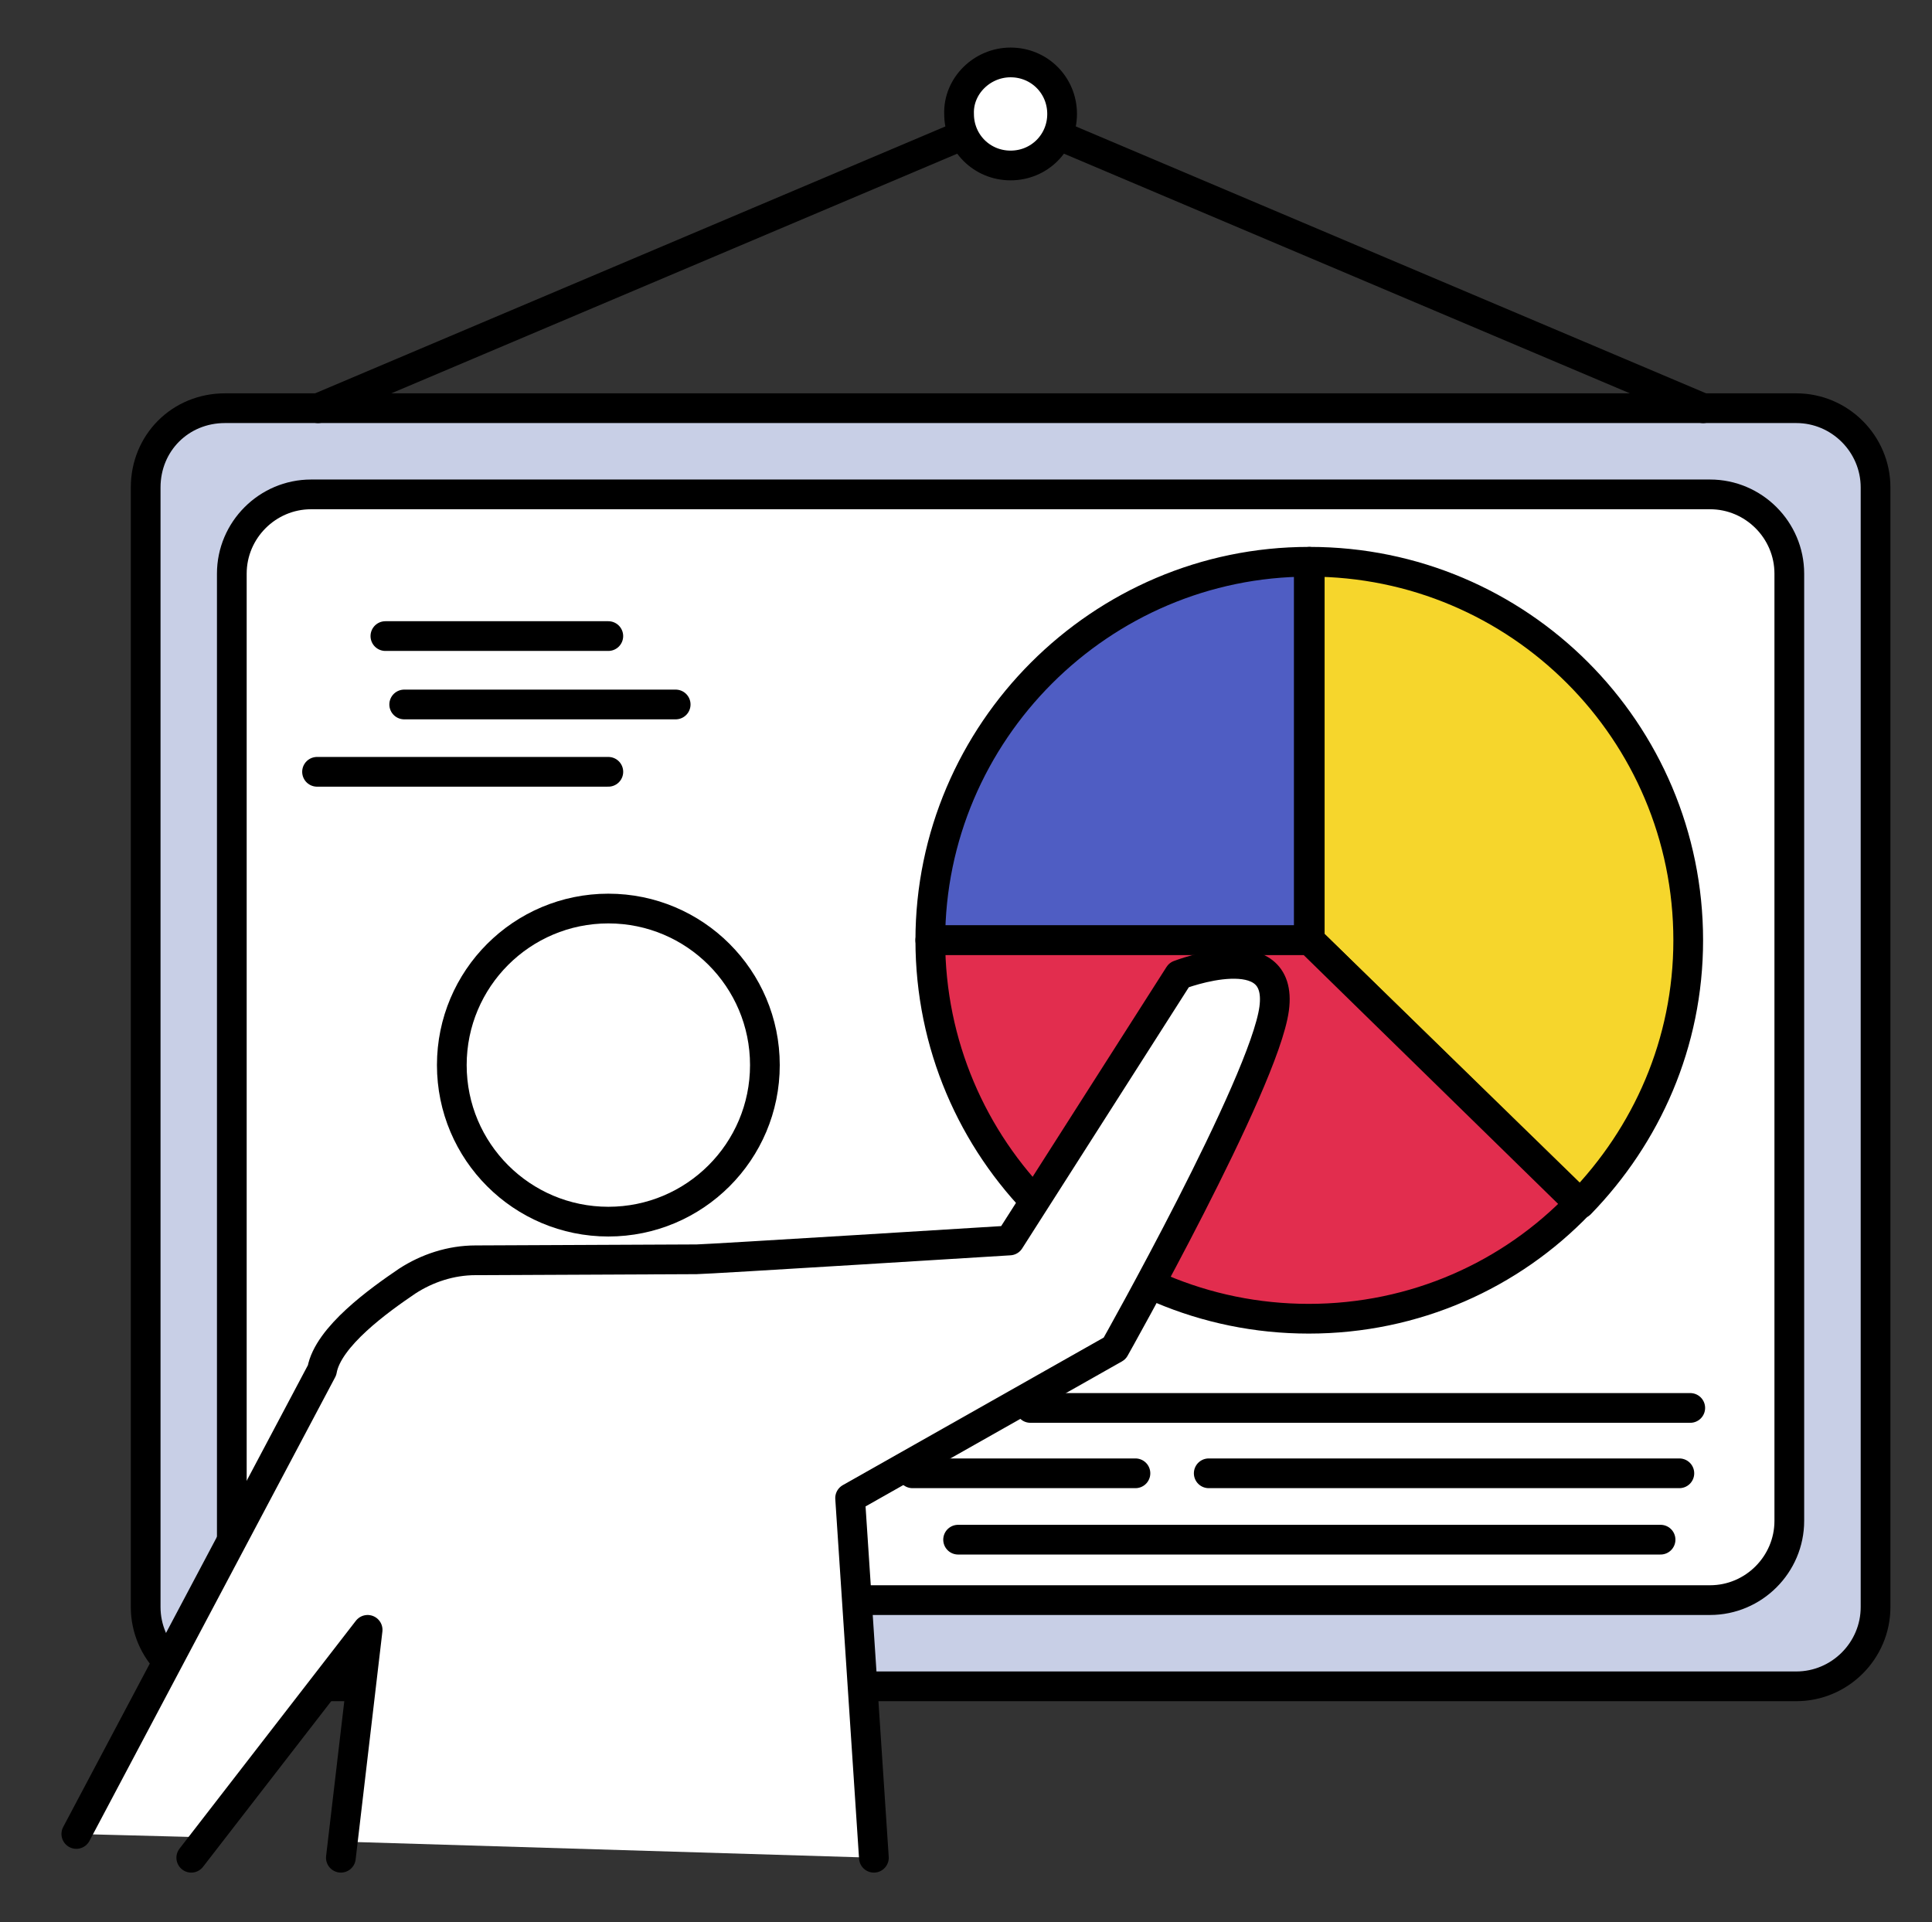 <svg width="195" height="194" viewBox="0 0 195 194" fill="none" xmlns="http://www.w3.org/2000/svg">
<rect x="0" y="0" width="195" height="194" fill="#333333" stroke="none"/>
<path d="M14.703 49.199V162.199C14.703 166.599 18.303 170.199 22.703 170.199H181.303C185.703 170.199 189.303 166.599 189.303 162.199V49.199C189.303 44.799 185.703 41.199 181.303 41.199H22.703C18.203 41.199 14.703 44.699 14.703 49.199Z" fill="#C8CFE6" stroke="black" stroke-width="3" stroke-linecap="round" stroke-linejoin="round"/>
<path d="M23.398 58.699V152.499C23.398 157.999 27.898 162.499 33.398 162.499H170.598C176.098 162.499 180.598 157.999 180.598 152.499V58.699C180.598 53.199 176.098 48.699 170.598 48.699H33.398C27.798 48.699 23.398 53.199 23.398 58.699Z" fill="white"/>
<path d="M23.398 156.898V57.898C23.398 53.498 26.998 49.898 31.398 49.898H172.598C176.998 49.898 180.598 53.498 180.598 57.898V153.498C180.598 157.898 176.998 161.498 172.598 161.498H86.398" stroke="black" stroke-width="3" stroke-linecap="round" stroke-linejoin="round"/>
<path d="M32.102 41.202L102.002 11.602L171.902 41.202" stroke="black" stroke-width="3" stroke-linecap="round" stroke-linejoin="round"/>
<path d="M102 6.301C104.9 6.301 107.2 8.601 107.2 11.501C107.2 14.401 104.9 16.701 102 16.701C99.1 16.701 96.8 14.401 96.8 11.501C96.7 8.701 99.1 6.301 102 6.301Z" fill="white" stroke="black" stroke-width="3" stroke-linecap="round" stroke-linejoin="round"/>
<path d="M93.898 94.899H132.098V56.699C111.098 56.699 93.898 73.899 93.898 94.899Z" fill="#4F5DC3" stroke="black" stroke-width="3" stroke-linecap="round" stroke-linejoin="round"/>
<path d="M132.195 94.899L159.495 121.499C166.195 114.599 170.395 105.299 170.395 94.899C170.395 73.799 153.295 56.699 132.195 56.699V94.899Z" fill="#F6D62C" stroke="black" stroke-width="3" stroke-linecap="round" stroke-linejoin="round"/>
<path d="M132.198 94.898H93.898C93.898 115.998 110.998 133.098 132.098 133.098C142.798 133.098 152.498 128.698 159.398 121.498L132.198 94.898Z" fill="#E22D4E" stroke="black" stroke-width="3" stroke-linecap="round" stroke-linejoin="round"/>
<path d="M35.403 185.9C35.703 181.2 36.603 176.9 37.103 172.2C37.403 169.9 35.003 168 33.203 169.2C27.803 172.7 26.303 179.2 22.803 184.3C22.203 184.1 21.703 184.1 21.103 184.3C20.403 184.6 19.703 184.9 19.203 185.4L7.703 185.1L32.503 138.3C33.103 134.9 38.303 131.2 41.103 129.3C43.103 128 45.503 127.2 48.003 127.2L70.303 127.1C71.303 127.1 101.903 125.2 101.903 125.2L119.003 98.4C119.003 98.4 129.603 94.3 128.603 101.8C127.603 109.3 112.503 136.1 112.503 136.1L85.803 151.2L88.203 187.5L35.403 185.9Z" fill="white"/>
<path d="M61.402 123.299C70.128 123.299 77.202 116.225 77.202 107.499C77.202 98.773 70.128 91.699 61.402 91.699C52.675 91.699 45.602 98.773 45.602 107.499C45.602 116.225 52.675 123.299 61.402 123.299Z" fill="white" stroke="black" stroke-width="3" stroke-linecap="round" stroke-linejoin="round"/>
<path d="M7.703 185.1L32.503 138.3C33.103 134.9 38.303 131.2 41.103 129.3C43.103 128 45.503 127.2 48.003 127.2L70.303 127.1C71.303 127.1 101.903 125.2 101.903 125.2L119.003 98.4C119.003 98.4 129.603 94.3 128.603 101.8C127.603 109.3 112.503 136.1 112.503 136.1L85.803 151.2L88.203 187.5" stroke="black" stroke-width="3" stroke-linecap="round" stroke-linejoin="round"/>
<path d="M34.405 187.5L37.105 164.5L19.305 187.5" stroke="black" stroke-width="3" stroke-linecap="round" stroke-linejoin="round"/>
<path d="M170.6 142.102H104" stroke="black" stroke-width="3" stroke-linecap="round" stroke-linejoin="round"/>
<path d="M169.5 148.699H122" stroke="black" stroke-width="3" stroke-linecap="round" stroke-linejoin="round"/>
<path d="M114.602 148.699H92.102" stroke="black" stroke-width="3" stroke-linecap="round" stroke-linejoin="round"/>
<path d="M167.603 155.398H96.703" stroke="black" stroke-width="3" stroke-linecap="round" stroke-linejoin="round"/>
<path d="M61.398 64.199H38.898" stroke="black" stroke-width="3" stroke-linecap="round" stroke-linejoin="round"/>
<path d="M68.197 71.102H40.797" stroke="black" stroke-width="3" stroke-linecap="round" stroke-linejoin="round"/>
<path d="M61.4 77.898H32" stroke="black" stroke-width="3" stroke-linecap="round" stroke-linejoin="round"/>
</svg>
